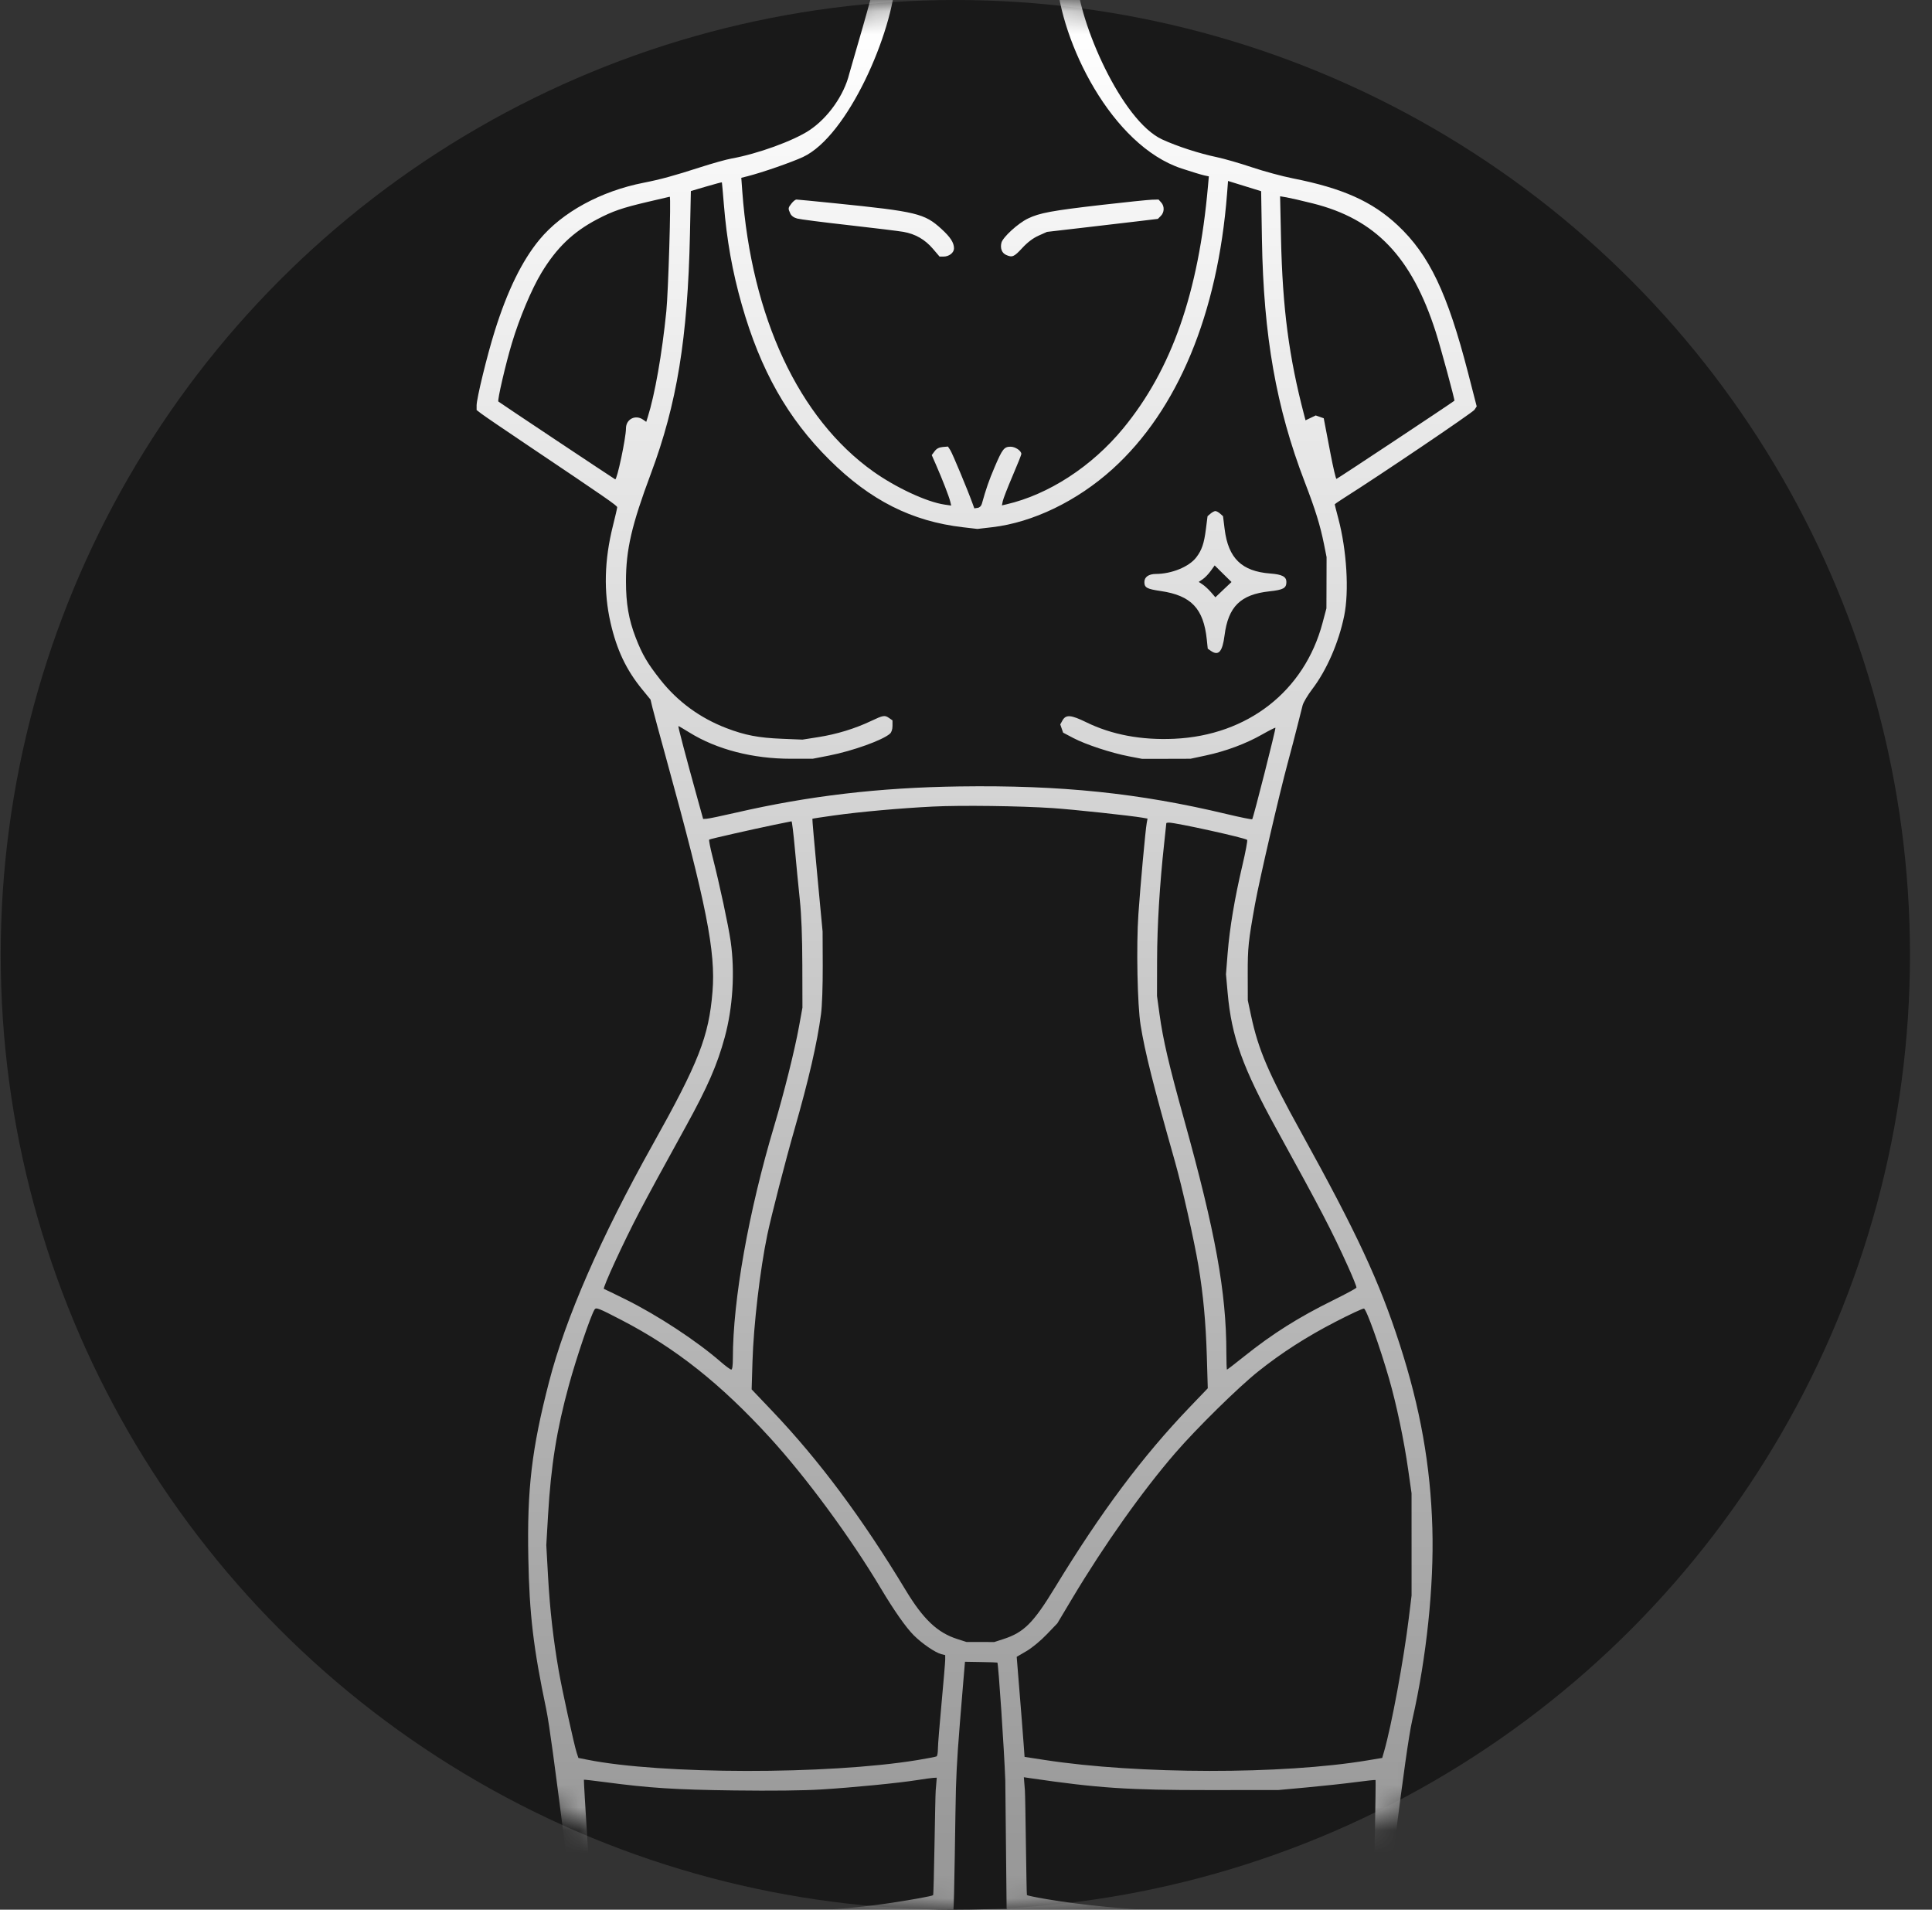<svg xmlns="http://www.w3.org/2000/svg" fill="none" viewBox="0 0 85 84" height="84" width="85">
<rect x="0" y="0" width="85" height="84" fill="#333333" stroke="none"/>
<circle fill="#191919" r="42" cy="42" cx="42.031"></circle>
<mask height="84" width="85" y="0" x="0" maskUnits="userSpaceOnUse" style="mask-type:alpha" id="mask0_289_469">
<circle fill="#875024" r="42" cy="42" cx="42.969"></circle>
</mask>
<g mask="url(#mask0_289_469)">
<path fill="url(#paint0_linear_289_469)" d="M38.694 -1.859L38.547 -1.712L38.507 -0.943C38.485 -0.52 37.421 3.014 37.365 3.244C37.134 4.189 36.43 5.185 35.609 5.73C34.904 6.197 33.324 6.77 32.175 6.975C31.947 7.016 31.325 7.19 30.794 7.362C29.648 7.732 29.054 7.894 28.313 8.039C26.43 8.409 24.73 9.337 23.735 10.54C22.968 11.467 22.323 12.784 21.765 14.567C21.43 15.636 20.97 17.524 20.969 17.829L20.969 18.036L21.178 18.197C21.293 18.286 22.228 18.924 23.256 19.613C26.68 21.913 27.154 22.241 27.154 22.312C27.153 22.352 27.07 22.717 26.967 23.124C26.588 24.632 26.552 26.035 26.86 27.386C27.135 28.588 27.55 29.465 28.256 30.327L28.621 30.773L28.702 31.114C28.747 31.302 29.027 32.338 29.325 33.417C31.079 39.782 31.492 41.866 31.347 43.624C31.184 45.599 30.745 46.718 28.703 50.369C26.429 54.434 24.881 57.977 24.157 60.779C23.393 63.732 23.185 65.496 23.244 68.534C23.291 71.011 23.466 72.49 24.029 75.17C24.317 76.544 25.119 83.652 25.286 84.044C25.369 84.238 25.539 84.296 26.496 84.451C29.003 84.858 31.085 84.989 34.241 84.941C36.667 84.903 37.447 84.841 39.652 84.511C41.444 84.242 41.852 84.158 41.94 84.037C41.988 83.972 42.031 79.467 42.057 78.662C42.095 77.502 42.141 76.835 42.377 74.02L42.455 73.095L43.162 73.107C43.551 73.113 43.874 73.124 43.881 73.131C43.926 73.178 44.181 76.987 44.229 78.318L44.287 83.954L44.376 84.043C44.528 84.194 47.115 84.615 49.038 84.8C50.089 84.902 53.362 85.034 53.762 84.992C53.886 84.979 54.451 84.951 55.018 84.932C56.347 84.885 57.222 84.804 58.851 84.574C60.578 84.331 60.832 84.274 60.943 84.102C61.037 83.955 61.81 77.069 62.135 75.652C62.759 72.927 63.091 69.764 63.018 67.225C62.94 64.476 62.487 61.926 61.58 59.128C60.685 56.365 59.708 54.265 57.252 49.822C55.802 47.201 55.363 46.178 55.042 44.675L54.898 44L54.895 42.842C54.893 41.678 54.921 41.406 55.218 39.757C55.404 38.724 56.285 34.924 56.658 33.546C56.797 33.033 56.987 32.309 57.079 31.937C57.172 31.566 57.276 31.155 57.31 31.024C57.345 30.893 57.534 30.575 57.731 30.316C58.368 29.482 58.898 28.265 59.139 27.087C59.36 26.006 59.252 24.209 58.882 22.812C58.794 22.482 58.723 22.2 58.723 22.186C58.723 22.172 58.918 22.037 59.157 21.886C60.693 20.917 64.789 18.149 64.871 18.025L64.969 17.876L64.588 16.398C63.684 12.894 62.883 11.214 61.495 9.912C60.376 8.862 59.07 8.278 56.875 7.845C56.409 7.753 55.597 7.533 55.072 7.356C54.546 7.179 53.855 6.98 53.535 6.913C52.759 6.751 51.788 6.436 51.13 6.133C49.35 5.312 47.466 0.998 47.368 -0.974L47.331 -1.711L47.182 -1.859C46.996 -2.044 46.838 -2.047 46.609 -1.867L46.431 -1.727L46.474 -1.055C46.664 1.883 48.92 6.404 51.99 7.413C52.415 7.553 52.858 7.688 52.974 7.713L53.184 7.758L53.146 8.187C52.729 12.888 51.551 16.252 49.411 18.849C48.033 20.522 46.127 21.759 44.266 22.187L44.08 22.23L44.118 22.042C44.139 21.939 44.331 21.445 44.545 20.944C44.76 20.443 44.935 20.005 44.935 19.97C44.935 19.829 44.67 19.649 44.462 19.649C44.177 19.649 44.1 19.748 43.758 20.55C43.507 21.14 43.386 21.487 43.198 22.159C43.171 22.258 43.098 22.328 43.01 22.34L42.866 22.361L42.789 22.149C42.573 21.55 41.901 19.939 41.81 19.801L41.706 19.642L41.475 19.662C41.315 19.676 41.205 19.733 41.118 19.85L40.993 20.018L41.187 20.461C41.462 21.088 41.752 21.837 41.805 22.054L41.849 22.238L41.543 22.193C40.764 22.076 39.417 21.449 38.417 20.738C35.145 18.409 33.063 13.953 32.657 8.412L32.614 7.821L32.896 7.75C33.527 7.59 34.821 7.141 35.326 6.907C37.301 5.989 39.285 1.428 39.409 -0.982L39.447 -1.726L39.268 -1.867C39.039 -2.047 38.88 -2.045 38.694 -1.859ZM53.986 8.514C53.576 13.805 51.814 18.041 48.945 20.634C47.389 22.041 45.437 22.983 43.653 23.19L43.002 23.266L42.367 23.192C40.115 22.931 38.291 22.01 36.495 20.229C34.654 18.402 33.457 16.285 32.638 13.409C32.219 11.938 31.975 10.569 31.845 8.97C31.804 8.457 31.765 8.03 31.76 8.021C31.754 8.012 31.445 8.095 31.072 8.204L30.395 8.403L30.355 10.311C30.257 14.869 29.783 17.77 28.635 20.837C27.792 23.09 27.54 24.177 27.54 25.57C27.54 26.55 27.661 27.251 27.966 28.041C28.257 28.793 28.483 29.178 29.061 29.909C29.816 30.863 30.797 31.581 31.953 32.025C32.774 32.34 33.367 32.454 34.402 32.496L35.304 32.533L36.008 32.422C36.809 32.297 37.612 32.051 38.319 31.716C38.866 31.457 38.923 31.448 39.123 31.587L39.266 31.687V31.931C39.266 32.083 39.223 32.212 39.153 32.274C38.826 32.56 37.518 33.03 36.478 33.234L35.755 33.375L34.788 33.375C33.116 33.375 31.534 32.965 30.334 32.222C30.081 32.066 29.862 31.937 29.846 31.937C29.82 31.937 30.169 33.261 30.694 35.154L30.935 36.023L31.09 36.014C31.175 36.01 31.752 35.89 32.372 35.747C35.589 35.006 38.685 34.642 42.21 34.592C46.677 34.529 50.112 34.884 53.975 35.809C54.571 35.951 55.074 36.053 55.092 36.035C55.141 35.986 56.142 32.041 56.113 32.012C56.1 31.999 55.834 32.134 55.521 32.311C54.814 32.714 53.927 33.044 53.05 33.231L52.377 33.375L51.313 33.378L50.251 33.38L49.671 33.269C48.885 33.118 47.77 32.751 47.223 32.464L46.773 32.227L46.71 32.046L46.647 31.864L46.743 31.692C46.894 31.422 47.115 31.439 47.792 31.77C48.912 32.318 50.216 32.562 51.662 32.496C54.893 32.348 57.388 30.4 58.186 27.402L58.357 26.759L58.361 25.633L58.364 24.507L58.252 23.944C58.083 23.105 57.871 22.419 57.4 21.194C56.147 17.932 55.59 14.775 55.52 10.54L55.485 8.41L54.757 8.185L54.029 7.96L53.986 8.514ZM28.507 8.877C27.369 9.144 26.957 9.286 26.268 9.648C25.208 10.205 24.483 10.902 23.817 12.007C23.386 12.723 22.858 13.977 22.525 15.082C22.251 15.989 21.874 17.613 21.926 17.662C21.965 17.7 26.914 20.994 27.066 21.084C27.144 21.131 27.54 19.263 27.54 18.845C27.54 18.436 27.956 18.223 28.294 18.459L28.432 18.556L28.498 18.347C28.81 17.364 29.127 15.561 29.315 13.699C29.403 12.828 29.529 8.643 29.466 8.653C29.452 8.655 29.02 8.756 28.507 8.877ZM56.359 10.491C56.427 13.56 56.706 15.695 57.375 18.248L57.438 18.488L57.662 18.381L57.886 18.274L58.063 18.336L58.239 18.398L58.282 18.622C58.306 18.745 58.42 19.345 58.537 19.955C58.654 20.566 58.771 21.065 58.798 21.065C58.832 21.065 63.773 17.791 63.988 17.626C64.015 17.605 63.378 15.259 63.166 14.599C62.106 11.298 60.517 9.638 57.756 8.947C57.278 8.827 56.759 8.708 56.602 8.681L56.319 8.634L56.359 10.491ZM34.825 8.947C34.67 9.144 34.667 9.167 34.767 9.386C34.815 9.492 34.923 9.573 35.073 9.613C35.2 9.648 36.217 9.778 37.333 9.903C38.449 10.029 39.536 10.162 39.749 10.199C40.273 10.292 40.693 10.533 41.044 10.943L41.337 11.286H41.511C41.756 11.286 41.972 11.117 41.972 10.925C41.972 10.674 41.815 10.432 41.419 10.07C40.671 9.388 40.337 9.307 36.721 8.94C35.84 8.85 35.084 8.777 35.039 8.777C34.995 8.777 34.898 8.853 34.825 8.947ZM48.511 9.008C46.284 9.264 45.738 9.364 45.224 9.613C44.789 9.822 44.12 10.434 44.059 10.677C43.998 10.919 44.077 11.127 44.26 11.211C44.534 11.335 44.611 11.303 44.976 10.908C45.21 10.655 45.447 10.476 45.694 10.365L46.063 10.2L47.512 10.032C48.31 9.939 49.407 9.811 49.952 9.746L50.941 9.628L51.071 9.498C51.231 9.338 51.238 9.071 51.086 8.904L50.971 8.777L50.675 8.785C50.513 8.79 49.539 8.89 48.511 9.008ZM53.258 22.593L53.127 22.705L53.054 23.28C52.974 23.909 52.875 24.197 52.63 24.518C52.315 24.93 51.552 25.243 50.856 25.246C50.537 25.247 50.346 25.381 50.348 25.605C50.35 25.849 50.458 25.908 51.066 25.997C52.408 26.194 52.951 26.765 53.094 28.131L53.136 28.534L53.27 28.627C53.611 28.865 53.782 28.673 53.875 27.949C54.038 26.68 54.579 26.149 55.848 26.011C56.465 25.944 56.596 25.871 56.596 25.598C56.596 25.366 56.407 25.266 55.888 25.227C54.633 25.132 54.041 24.558 53.88 23.282L53.808 22.705L53.681 22.593C53.611 22.531 53.517 22.48 53.472 22.48C53.426 22.48 53.331 22.531 53.258 22.593ZM53.264 25.117C53.166 25.252 53.008 25.416 52.912 25.48L52.739 25.596L52.91 25.709C53.004 25.77 53.169 25.923 53.277 26.047L53.472 26.273L53.826 25.936L54.181 25.601L53.81 25.236L53.441 24.871L53.264 25.117ZM41.038 35.478C39.59 35.551 37.842 35.708 36.69 35.869C36.177 35.941 35.749 36.006 35.741 36.015C35.732 36.023 35.83 37.143 35.958 38.504L36.191 40.976L36.197 42.488C36.2 43.376 36.169 44.252 36.121 44.611C35.951 45.886 35.582 47.487 34.949 49.694C34.56 51.048 33.934 53.478 33.759 54.313C33.441 55.834 33.154 58.28 33.106 59.891L33.069 61.113L33.987 62.078C36.047 64.244 37.928 66.77 39.849 69.95C40.619 71.225 41.244 71.817 42.117 72.095L42.519 72.224L43.131 72.225L43.743 72.227L44.146 72.097C45.048 71.805 45.464 71.39 46.416 69.826C48.447 66.493 50.265 64.061 52.348 61.889L53.137 61.066L53.096 59.674C53.051 58.167 52.938 56.941 52.726 55.677C52.538 54.556 52.01 52.212 51.696 51.104C50.726 47.683 50.379 46.304 50.182 45.094C50.04 44.215 49.988 41.612 50.085 40.209C50.171 38.955 50.395 36.507 50.45 36.208L50.487 36.007L50.272 35.969C49.763 35.879 47.207 35.605 46.321 35.546C44.87 35.449 42.273 35.416 41.038 35.478ZM34.047 36.284C33.108 36.478 31.258 36.898 31.203 36.93C31.18 36.944 31.245 37.28 31.347 37.679C31.657 38.894 32.048 40.716 32.147 41.411C32.339 42.759 32.242 44.321 31.884 45.632C31.554 46.842 31.133 47.807 30.186 49.527C29.059 51.572 28.57 52.472 28.129 53.31C27.446 54.611 26.497 56.67 26.57 56.694C26.605 56.706 27.033 56.913 27.522 57.155C28.928 57.851 30.646 58.978 31.706 59.9C31.924 60.089 32.134 60.244 32.173 60.244C32.218 60.244 32.243 60.064 32.243 59.743C32.243 57.186 32.937 53.287 34.059 49.533C34.492 48.084 34.967 46.181 35.153 45.153L35.304 44.322L35.299 42.456C35.296 41.19 35.26 40.26 35.187 39.561C35.127 38.995 35.03 37.989 34.97 37.325C34.91 36.662 34.844 36.122 34.824 36.126C34.804 36.129 34.455 36.2 34.047 36.284ZM51.313 36.209C51.313 36.224 51.271 36.622 51.219 37.094C51.022 38.899 50.911 40.712 50.907 42.231L50.903 43.807L51.014 44.611C51.17 45.741 51.425 46.834 52.086 49.209C53.477 54.208 53.955 56.84 53.955 59.514C53.955 59.916 53.968 60.244 53.983 60.244C53.998 60.244 54.339 59.982 54.74 59.661C55.984 58.666 57.125 57.946 58.658 57.19C59.207 56.92 59.666 56.671 59.678 56.638C59.69 56.604 59.519 56.179 59.299 55.693C58.584 54.116 58.137 53.258 56.176 49.694C54.666 46.95 54.184 45.609 54.011 43.668L53.938 42.853L54.011 41.932C54.1 40.823 54.319 39.514 54.66 38.064C54.8 37.472 54.894 36.967 54.869 36.943C54.782 36.855 51.74 36.184 51.426 36.184C51.364 36.184 51.313 36.195 51.313 36.209ZM26.156 57.605C25.984 57.883 25.363 59.712 25.033 60.914C24.493 62.881 24.239 64.469 24.111 66.662L24.035 67.964L24.113 69.364C24.193 70.792 24.34 72.088 24.577 73.465C24.722 74.305 25.255 76.737 25.373 77.1L25.447 77.325L25.833 77.402C29.094 78.054 36.417 78.063 40.353 77.421C40.792 77.349 41.176 77.275 41.207 77.256C41.238 77.237 41.264 77.085 41.264 76.919C41.265 76.753 41.337 75.85 41.425 74.913C41.512 73.975 41.584 73.117 41.585 73.006L41.585 72.803L41.416 72.761C41.15 72.694 40.567 72.296 40.203 71.932C39.856 71.585 39.339 70.848 38.75 69.862C37.414 67.623 35.476 64.991 33.871 63.236C31.701 60.864 29.723 59.296 27.342 58.063C26.317 57.531 26.224 57.496 26.156 57.605ZM58.755 58.142C57.489 58.795 56.39 59.5 55.36 60.321C54.487 61.015 52.65 62.822 51.708 63.911C50.25 65.598 48.584 67.949 47.172 70.311L46.519 71.404L46.053 71.89C45.787 72.169 45.405 72.484 45.16 72.627L44.731 72.877L44.77 73.364C44.935 75.391 44.997 76.18 45.034 76.691L45.077 77.279L45.956 77.414C50.078 78.049 56.433 78.057 60.17 77.432L60.812 77.325L60.895 77.036C61.219 75.917 61.758 73.007 61.985 71.149L62.103 70.184L62.103 67.932L62.102 65.681L61.956 64.657C61.769 63.343 61.439 61.773 61.115 60.649C60.703 59.221 60.114 57.577 60.008 57.559C59.957 57.55 59.393 57.812 58.755 58.142ZM40.361 78.298C39.539 78.429 37.522 78.627 36.134 78.712C35.347 78.761 33.961 78.776 32.3 78.755C29.69 78.721 28.581 78.65 26.606 78.388C26.11 78.323 25.697 78.276 25.689 78.284C25.672 78.3 25.993 83.435 26.023 83.466C26.064 83.509 27.191 83.679 28.203 83.796C31.895 84.222 36.015 84.187 39.201 83.702C40.206 83.549 40.98 83.407 41.052 83.362C41.09 83.339 41.141 79.066 41.167 78.757L41.214 78.194L41.061 78.202C40.977 78.207 40.662 78.25 40.361 78.298ZM45.091 78.747C45.116 79.062 45.157 83.337 45.181 83.358C45.205 83.38 45.588 83.459 46.031 83.534C49.273 84.085 53.733 84.246 56.983 83.93C57.691 83.861 59.732 83.585 60.08 83.51L60.246 83.475L60.395 82.897C60.477 82.579 60.533 78.309 60.519 78.297C60.506 78.286 60.107 78.328 59.633 78.391C59.16 78.454 58.203 78.557 57.507 78.621L56.242 78.737L53.182 78.739C49.63 78.741 48.319 78.653 45.328 78.216L45.045 78.174L45.091 78.747Z" clip-rule="evenodd" fill-rule="evenodd"></path>
</g>
<defs>
<linearGradient gradientUnits="userSpaceOnUse" y2="81" x2="42.969" y1="1" x1="42.969" id="paint0_linear_289_469">
<stop stop-color="white"></stop>
<stop stop-color="#999999" offset="1"></stop>
</linearGradient>
</defs>
</svg>
